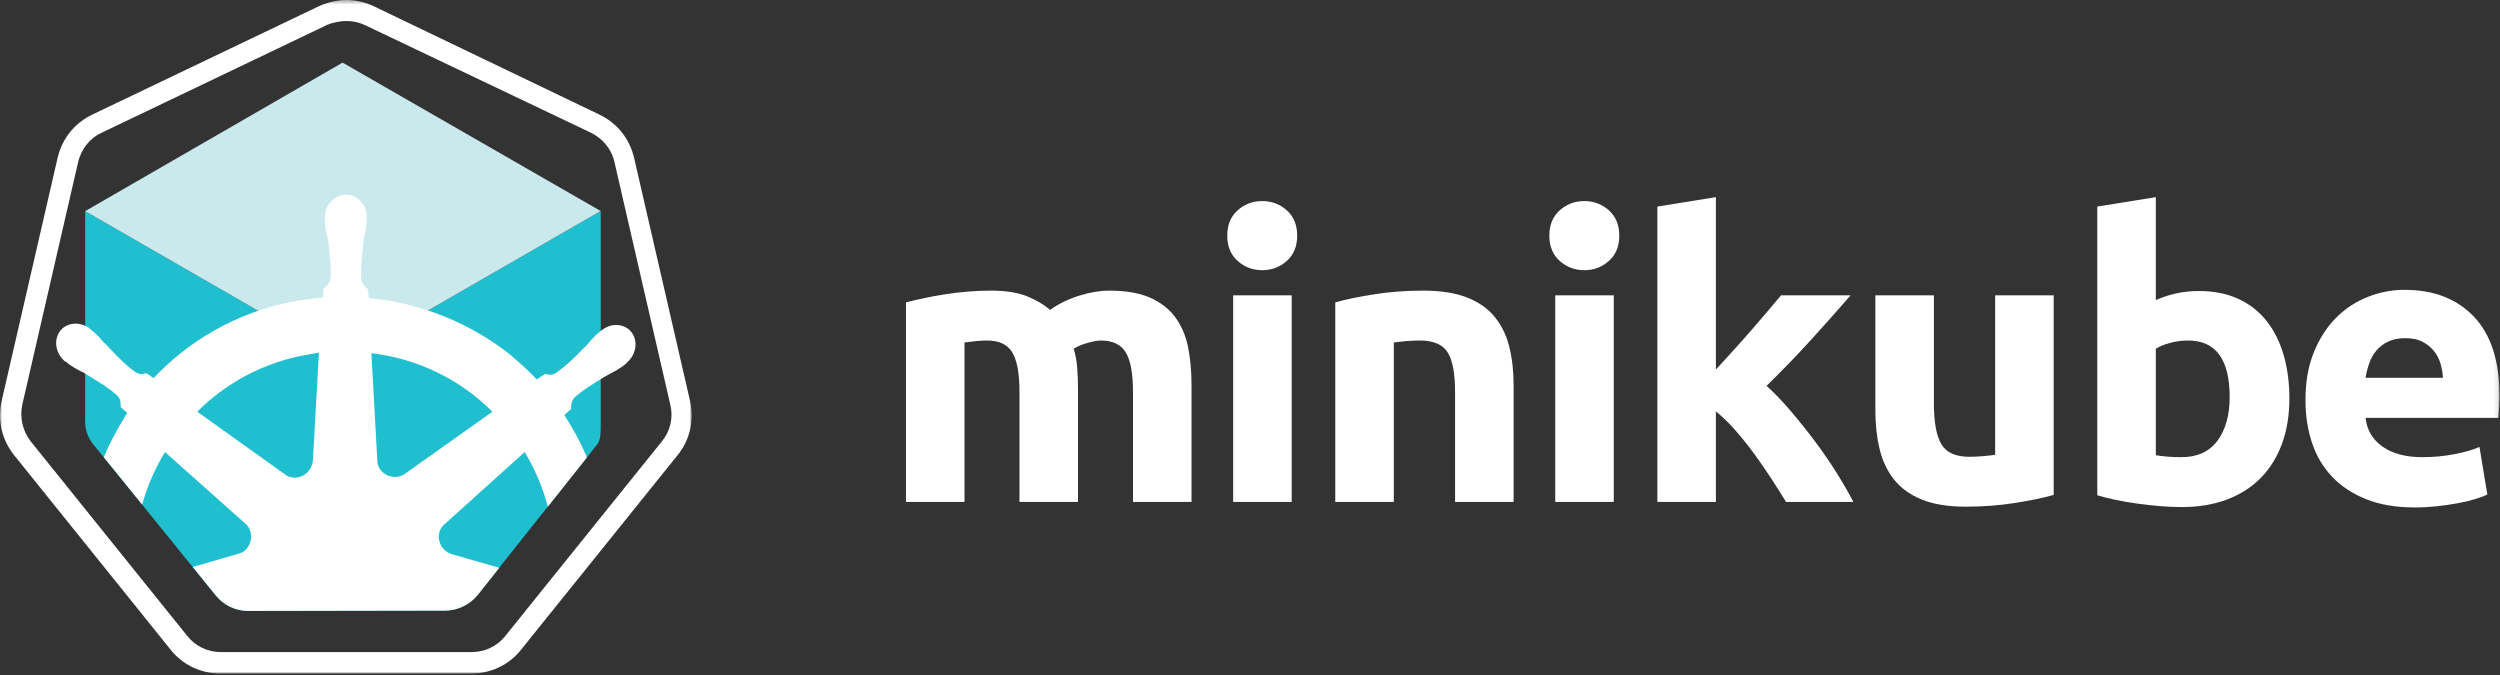 <?xml version="1.0" encoding="UTF-8" standalone="no"?>
<svg width="611px" height="165px" viewBox="0 0 611 165" version="1.1" xmlns="http://www.w3.org/2000/svg" xmlns:xlink="http://www.w3.org/1999/xlink">
    <rect x="0" y="0" width="611" height="165" fill="#333333" stroke="none"/>
    <!-- Generator: Sketch 39.1 (31720) - http://www.bohemiancoding.com/sketch -->
    <title>logo</title>
    <desc>Created with Sketch.</desc>
    <defs>
        <polygon id="path-1" points="169.05 0.384 0 0.384 0 165 169.05 165"></polygon>
        <polygon id="path-3" points="0 165.616 610.881 165.616 610.881 1 0 1"></polygon>
    </defs>
    <g id="Page-1" stroke="none" stroke-width="1" fill="none" fill-rule="evenodd">
        <g id="logo" transform="translate(0, -1)">
            <g id="outline" transform="translate(0, 0.616)">
                <mask id="mask-2" fill="white">
                    <use xlink:href="#path-1"></use>
                </mask>
                <g id="Clip-2"></g>
                <path d="M84.689,0.384 L84.689,0.384 C82.394,0.384 80.098,0.931 77.912,1.914 L22.603,28.367 C18.23,30.443 15.17,34.269 14.077,38.969 L0.413,98.323 C-0.68,103.023 0.413,107.833 3.474,111.659 L41.731,159.207 C44.683,162.924 49.164,165 53.864,165 L115.186,165 C119.886,165 124.367,162.924 127.319,159.207 L165.576,111.659 C168.637,107.942 169.73,103.023 168.637,98.323 L154.973,38.969 C153.88,34.269 150.82,30.443 146.447,28.367 L91.357,1.914 C89.28,0.931 86.984,0.384 84.689,0.384 M84.689,5.521 C86.219,5.521 87.75,5.849 89.171,6.505 L144.48,32.848 C147.322,34.269 149.508,36.893 150.164,39.953 L163.827,99.307 C164.592,102.477 163.827,105.756 161.75,108.27 L123.493,155.819 C121.525,158.333 118.465,159.754 115.295,159.754 L53.974,159.754 C50.804,159.754 47.743,158.333 45.776,155.819 L7.518,108.27 C5.551,105.756 4.786,102.477 5.441,99.307 L19.105,39.953 C19.87,36.783 21.947,34.16 24.789,32.848 L80.098,6.396 C81.519,5.849 83.159,5.521 84.689,5.521" id="Fill-1" fill="#FFFFFF" mask="url(#mask-2)"></path>
            </g>
            <path d="M52.688,146.49 C54.648,148.952 57.59,150.311 60.66,150.311 L108.782,150.226 C111.853,150.226 114.763,148.782 116.725,146.405 L146.06,109.47 C146.907,108.317 146.814,106.056 146.814,104.151 L146.814,52.574 L83.784,88.865 L83.784,88.864 L20.814,52.608 L20.814,104.151 C20.814,106.087 21.497,107.975 22.756,109.555 L52.688,146.49 Z" id="Fill-4" fill="#1FBFCF"></path>
            <polygon id="Fill-6" fill="#C9E9EC" points="83.784 88.865 146.814 52.575 83.725 16.305 20.814 52.605"></polygon>
            <path d="M98.82,116.901 C97.013,118.052 94.548,117.724 93.069,115.915 C92.576,115.422 92.412,114.766 92.248,114.109 L90.769,87.326 C102.106,88.641 112.458,93.734 120.345,101.621 L98.82,116.901 Z M76.474,113.451 C76.309,115.751 74.502,117.724 72.037,117.724 C71.38,117.724 70.559,117.558 70.066,117.231 L48.212,101.621 C54.949,94.883 63.329,90.284 72.695,88.147 C74.502,87.819 76.145,87.49 77.953,87.162 L76.474,113.451 Z M137.926,102.442 L139.569,100.963 L139.569,100.635 C139.569,99.814 139.733,98.992 140.391,98.171 C142.362,96.362 144.827,94.883 147.784,93.076 C148.277,92.748 148.77,92.584 149.263,92.254 C150.249,91.763 151.071,91.269 152.057,90.612 C152.221,90.448 152.549,90.284 152.878,89.954 C153.042,89.79 153.207,89.79 153.207,89.626 C155.507,87.654 156,84.368 154.357,82.233 C153.535,81.082 152.057,80.424 150.578,80.424 C149.263,80.424 148.113,80.918 146.963,81.74 L146.634,82.067 C146.306,82.233 146.141,82.561 145.813,82.725 C144.991,83.546 144.334,84.204 143.677,85.025 C143.348,85.353 143.02,85.847 142.527,86.175 C140.226,88.641 138.09,90.612 135.954,92.091 C135.461,92.419 134.968,92.584 134.475,92.584 C134.147,92.584 133.818,92.584 133.489,92.419 L133.161,92.419 L131.189,93.734 C129.053,91.433 126.753,89.462 124.452,87.49 C114.594,79.767 102.599,75.002 90.112,73.853 L89.947,71.716 L89.619,71.388 C89.126,70.894 88.468,70.401 88.304,69.251 C88.14,66.623 88.468,63.664 88.797,60.379 L88.797,60.215 C88.797,59.721 88.961,59.065 89.126,58.572 C89.29,57.586 89.454,56.599 89.619,55.45 L89.619,54.464 L89.619,53.971 C89.619,51.014 87.318,48.548 84.525,48.548 C83.211,48.548 81.896,49.206 80.91,50.191 C79.924,51.178 79.431,52.492 79.431,53.971 L79.431,54.3 L79.431,55.285 C79.431,56.435 79.596,57.422 79.924,58.407 C80.089,58.9 80.089,59.392 80.253,60.05 L80.253,60.215 C80.582,63.501 81.074,66.459 80.746,69.088 C80.582,70.237 79.924,70.731 79.431,71.224 C79.267,71.388 79.267,71.388 79.103,71.552 L78.938,73.688 C75.981,74.016 73.023,74.346 70.066,75.002 C57.414,77.796 46.241,84.204 37.532,93.406 L35.889,92.254 L35.56,92.254 C35.232,92.254 34.903,92.419 34.575,92.419 C34.082,92.419 33.589,92.254 33.096,91.927 C30.96,90.448 28.824,88.311 26.523,85.847 C26.195,85.519 25.866,85.025 25.373,84.697 C24.716,83.876 24.059,83.218 23.237,82.397 C23.073,82.233 22.744,82.067 22.416,81.74 C22.251,81.575 22.087,81.575 22.087,81.41 C21.101,80.588 19.787,80.096 18.472,80.096 C16.993,80.096 15.515,80.754 14.693,81.903 C13.05,84.04 13.543,87.326 15.843,89.297 C16.008,89.297 16.008,89.462 16.172,89.462 C16.5,89.626 16.665,89.954 16.993,90.118 C17.979,90.776 18.801,91.269 19.787,91.763 C20.28,91.927 20.773,92.254 21.265,92.584 C24.223,94.391 26.688,95.87 28.659,97.677 C29.481,98.499 29.481,99.32 29.481,100.141 L29.481,100.471 L31.124,101.95 C30.795,102.442 30.467,102.77 30.303,103.263 C28.376,106.308 26.74,109.484 25.375,112.749 L34.742,124.308 C36.009,119.835 37.864,115.513 40.325,111.48 L59.878,128.897 C61.686,130.375 61.85,133.168 60.371,134.976 C59.878,135.632 59.221,136.125 58.4,136.291 L47.109,139.569 L52.719,146.489 C54.68,148.952 57.62,150.31 60.691,150.31 L108.814,150.226 C111.884,150.226 114.794,148.782 116.756,146.405 L122.023,139.773 L110.486,136.454 C108.186,135.798 106.871,133.496 107.364,131.196 C107.528,130.54 107.857,129.882 108.35,129.389 L128.232,111.48 C130.652,115.466 132.577,119.948 133.903,124.816 L143.457,112.787 C141.915,109.189 140.065,105.733 137.926,102.442 L137.926,102.442 Z" id="Fill-8" fill="#FFFFFF"></path>
            <path d="M249.16,96.893 C249.16,92.286 248.567,89.021 247.385,87.101 C246.199,85.181 244.168,84.221 241.288,84.221 C240.391,84.221 239.464,84.269 238.504,84.366 C237.544,84.461 236.616,84.574 235.721,84.702 L235.721,123.677 L221.416,123.677 L221.416,74.91 C222.631,74.589 224.056,74.253 225.688,73.901 C227.32,73.55 229.048,73.229 230.872,72.941 C232.696,72.653 234.568,72.43 236.488,72.269 C238.408,72.11 240.295,72.029 242.152,72.029 C245.8,72.029 248.76,72.495 251.032,73.421 C253.304,74.35 255.175,75.454 256.648,76.733 C258.695,75.262 261.048,74.11 263.704,73.277 C266.359,72.446 268.807,72.029 271.048,72.029 C275.08,72.029 278.392,72.59 280.984,73.709 C283.576,74.83 285.64,76.414 287.177,78.461 C288.712,80.51 289.768,82.942 290.345,85.757 C290.92,88.575 291.208,91.709 291.208,95.165 L291.208,123.677 L276.904,123.677 L276.904,96.893 C276.904,92.286 276.311,89.021 275.128,87.101 C273.943,85.181 271.912,84.221 269.032,84.221 C268.265,84.221 267.191,84.414 265.816,84.797 C264.439,85.181 263.304,85.662 262.408,86.237 C262.855,87.71 263.143,89.261 263.272,90.893 C263.399,92.525 263.464,94.27 263.464,96.125 L263.464,123.677 L249.16,123.677 L249.16,96.893 Z" id="Fill-10" fill="#FFFFFF"></path>
            <mask id="mask-4" fill="white">
                <use xlink:href="#path-3"></use>
            </mask>
            <g id="Clip-13"></g>
            <path d="M301.383,123.677 L315.688,123.677 L315.688,73.181 L301.383,73.181 L301.383,123.677 Z M317.031,58.589 C317.031,61.214 316.182,63.278 314.487,64.781 C312.791,66.286 310.791,67.037 308.487,67.037 C306.183,67.037 304.182,66.286 302.487,64.781 C300.791,63.278 299.943,61.214 299.943,58.589 C299.943,55.965 300.791,53.902 302.487,52.397 C304.182,50.894 306.183,50.141 308.487,50.141 C310.791,50.141 312.791,50.894 314.487,52.397 C316.182,53.902 317.031,55.965 317.031,58.589 L317.031,58.589 Z" id="Fill-12" fill="#FFFFFF" mask="url(#mask-4)"></path>
            <path d="M326.342,74.91 C328.774,74.206 331.91,73.551 335.75,72.941 C339.59,72.334 343.622,72.029 347.846,72.029 C352.133,72.029 355.701,72.591 358.55,73.71 C361.398,74.83 363.654,76.414 365.319,78.462 C366.982,80.511 368.165,82.942 368.87,85.758 C369.573,88.575 369.926,91.71 369.926,95.166 L369.926,123.678 L355.622,123.678 L355.622,96.893 C355.622,92.286 355.013,89.021 353.798,87.101 C352.582,85.181 350.309,84.222 346.983,84.222 C345.958,84.222 344.87,84.269 343.718,84.366 C342.567,84.462 341.542,84.574 340.647,84.702 L340.647,123.678 L326.342,123.678 L326.342,74.91 Z" id="Fill-14" fill="#FFFFFF" mask="url(#mask-4)"></path>
            <path d="M380.1,123.677 L394.405,123.677 L394.405,73.181 L380.1,73.181 L380.1,123.677 Z M395.749,58.589 C395.749,61.214 394.9,63.278 393.205,64.781 C391.509,66.286 389.509,67.037 387.205,67.037 C384.9,67.037 382.9,66.286 381.205,64.781 C379.509,63.278 378.661,61.214 378.661,58.589 C378.661,55.965 379.509,53.902 381.205,52.397 C382.9,50.894 384.9,50.141 387.205,50.141 C389.509,50.141 391.509,50.894 393.205,52.397 C394.9,53.902 395.749,55.965 395.749,58.589 L395.749,58.589 Z" id="Fill-15" fill="#FFFFFF" mask="url(#mask-4)"></path>
            <path d="M419.364,91.315 C420.77,89.788 422.224,88.198 423.727,86.544 C425.228,84.889 426.683,83.251 428.091,81.627 C429.498,80.004 430.824,78.462 432.07,76.999 C433.316,75.537 434.387,74.264 435.283,73.181 L452.292,73.181 C448.898,77.079 445.587,80.798 442.355,84.341 C439.123,87.886 435.588,91.542 431.748,95.309 C433.668,97.041 435.65,99.109 437.7,101.512 C439.747,103.917 441.731,106.4 443.651,108.965 C445.572,111.53 447.331,114.093 448.931,116.658 C450.531,119.222 451.875,121.562 452.964,123.677 L436.516,123.677 C435.493,122.009 434.328,120.166 433.018,118.144 C431.709,116.124 430.32,114.103 428.849,112.083 C427.38,110.062 425.832,108.121 424.203,106.261 C422.574,104.401 420.96,102.829 419.364,101.544 L419.364,123.677 L405.059,123.677 L405.059,51.485 L419.364,49.181 L419.364,91.315 Z" id="Fill-16" fill="#FFFFFF" mask="url(#mask-4)"></path>
            <path d="M501.923,121.95 C499.489,122.654 496.355,123.31 492.515,123.918 C488.675,124.525 484.643,124.83 480.419,124.83 C476.13,124.83 472.562,124.254 469.715,123.101 C466.866,121.95 464.61,120.334 462.946,118.254 C461.281,116.175 460.098,113.693 459.395,110.813 C458.69,107.933 458.339,104.765 458.339,101.309 L458.339,73.181 L472.643,73.181 L472.643,99.582 C472.643,104.189 473.25,107.518 474.467,109.565 C475.682,111.614 477.954,112.637 481.282,112.637 C482.306,112.637 483.395,112.59 484.547,112.494 C485.698,112.397 486.722,112.287 487.618,112.158 L487.618,73.181 L501.923,73.181 L501.923,121.95 Z" id="Fill-17" fill="#FFFFFF" mask="url(#mask-4)"></path>
            <path d="M544.931,98.045 C544.931,88.829 541.537,84.221 534.755,84.221 C533.282,84.221 531.827,84.413 530.387,84.797 C528.947,85.181 527.779,85.661 526.883,86.236 L526.883,112.253 C527.586,112.382 528.482,112.493 529.571,112.589 C530.659,112.685 531.842,112.733 533.122,112.733 C537.026,112.733 539.97,111.389 541.954,108.701 C543.938,106.013 544.931,102.461 544.931,98.045 M559.523,98.429 C559.523,102.461 558.93,106.108 557.746,109.373 C556.562,112.637 554.85,115.421 552.611,117.725 C550.369,120.028 547.619,121.805 544.355,123.053 C541.091,124.301 537.378,124.925 533.219,124.925 C531.491,124.925 529.682,124.844 527.794,124.685 C525.907,124.524 524.051,124.316 522.227,124.061 C520.403,123.805 518.659,123.501 516.994,123.149 C515.329,122.798 513.858,122.429 512.578,122.045 L512.578,51.484 L526.883,49.181 L526.883,74.333 C528.482,73.629 530.147,73.085 531.874,72.701 C533.603,72.316 535.458,72.125 537.443,72.125 C541.027,72.125 544.195,72.749 546.947,73.997 C549.698,75.245 552.001,77.021 553.859,79.325 C555.714,81.629 557.122,84.398 558.082,87.629 C559.042,90.861 559.523,94.461 559.523,98.429" id="Fill-18" fill="#FFFFFF" mask="url(#mask-4)"></path>
            <path d="M597.057,93.341 C596.993,92.126 596.785,90.941 596.433,89.789 C596.08,88.637 595.536,87.613 594.801,86.717 C594.065,85.821 593.136,85.085 592.017,84.509 C590.897,83.933 589.504,83.645 587.841,83.645 C586.241,83.645 584.865,83.918 583.713,84.461 C582.561,85.005 581.601,85.726 580.833,86.621 C580.065,87.518 579.473,88.558 579.057,89.741 C578.64,90.926 578.337,92.126 578.145,93.341 L597.057,93.341 Z M563.457,98.813 C563.457,94.334 564.144,90.413 565.521,87.053 C566.897,83.693 568.704,80.894 570.945,78.653 C573.185,76.413 575.76,74.717 578.673,73.565 C581.584,72.413 584.578,71.837 587.649,71.837 C594.816,71.837 600.48,74.029 604.641,78.413 C608.8,82.797 610.881,89.246 610.881,97.757 C610.881,98.589 610.848,99.501 610.786,100.493 C610.721,101.486 610.656,102.365 610.593,103.133 L578.145,103.133 C578.464,106.077 579.84,108.413 582.273,110.141 C584.704,111.869 587.968,112.733 592.065,112.733 C594.689,112.733 597.264,112.493 599.793,112.013 C602.321,111.533 604.384,110.942 605.985,110.237 L607.905,121.853 C607.137,122.237 606.113,122.621 604.833,123.005 C603.552,123.389 602.128,123.725 600.561,124.013 C598.993,124.301 597.312,124.541 595.521,124.733 C593.729,124.925 591.936,125.021 590.145,125.021 C585.6,125.021 581.649,124.349 578.289,123.005 C574.929,121.661 572.145,119.821 569.937,117.485 C567.729,115.15 566.097,112.382 565.041,109.181 C563.985,105.982 563.457,102.526 563.457,98.813 L563.457,98.813 Z" id="Fill-19" fill="#FFFFFF" mask="url(#mask-4)"></path>
        </g>
    </g>
</svg>